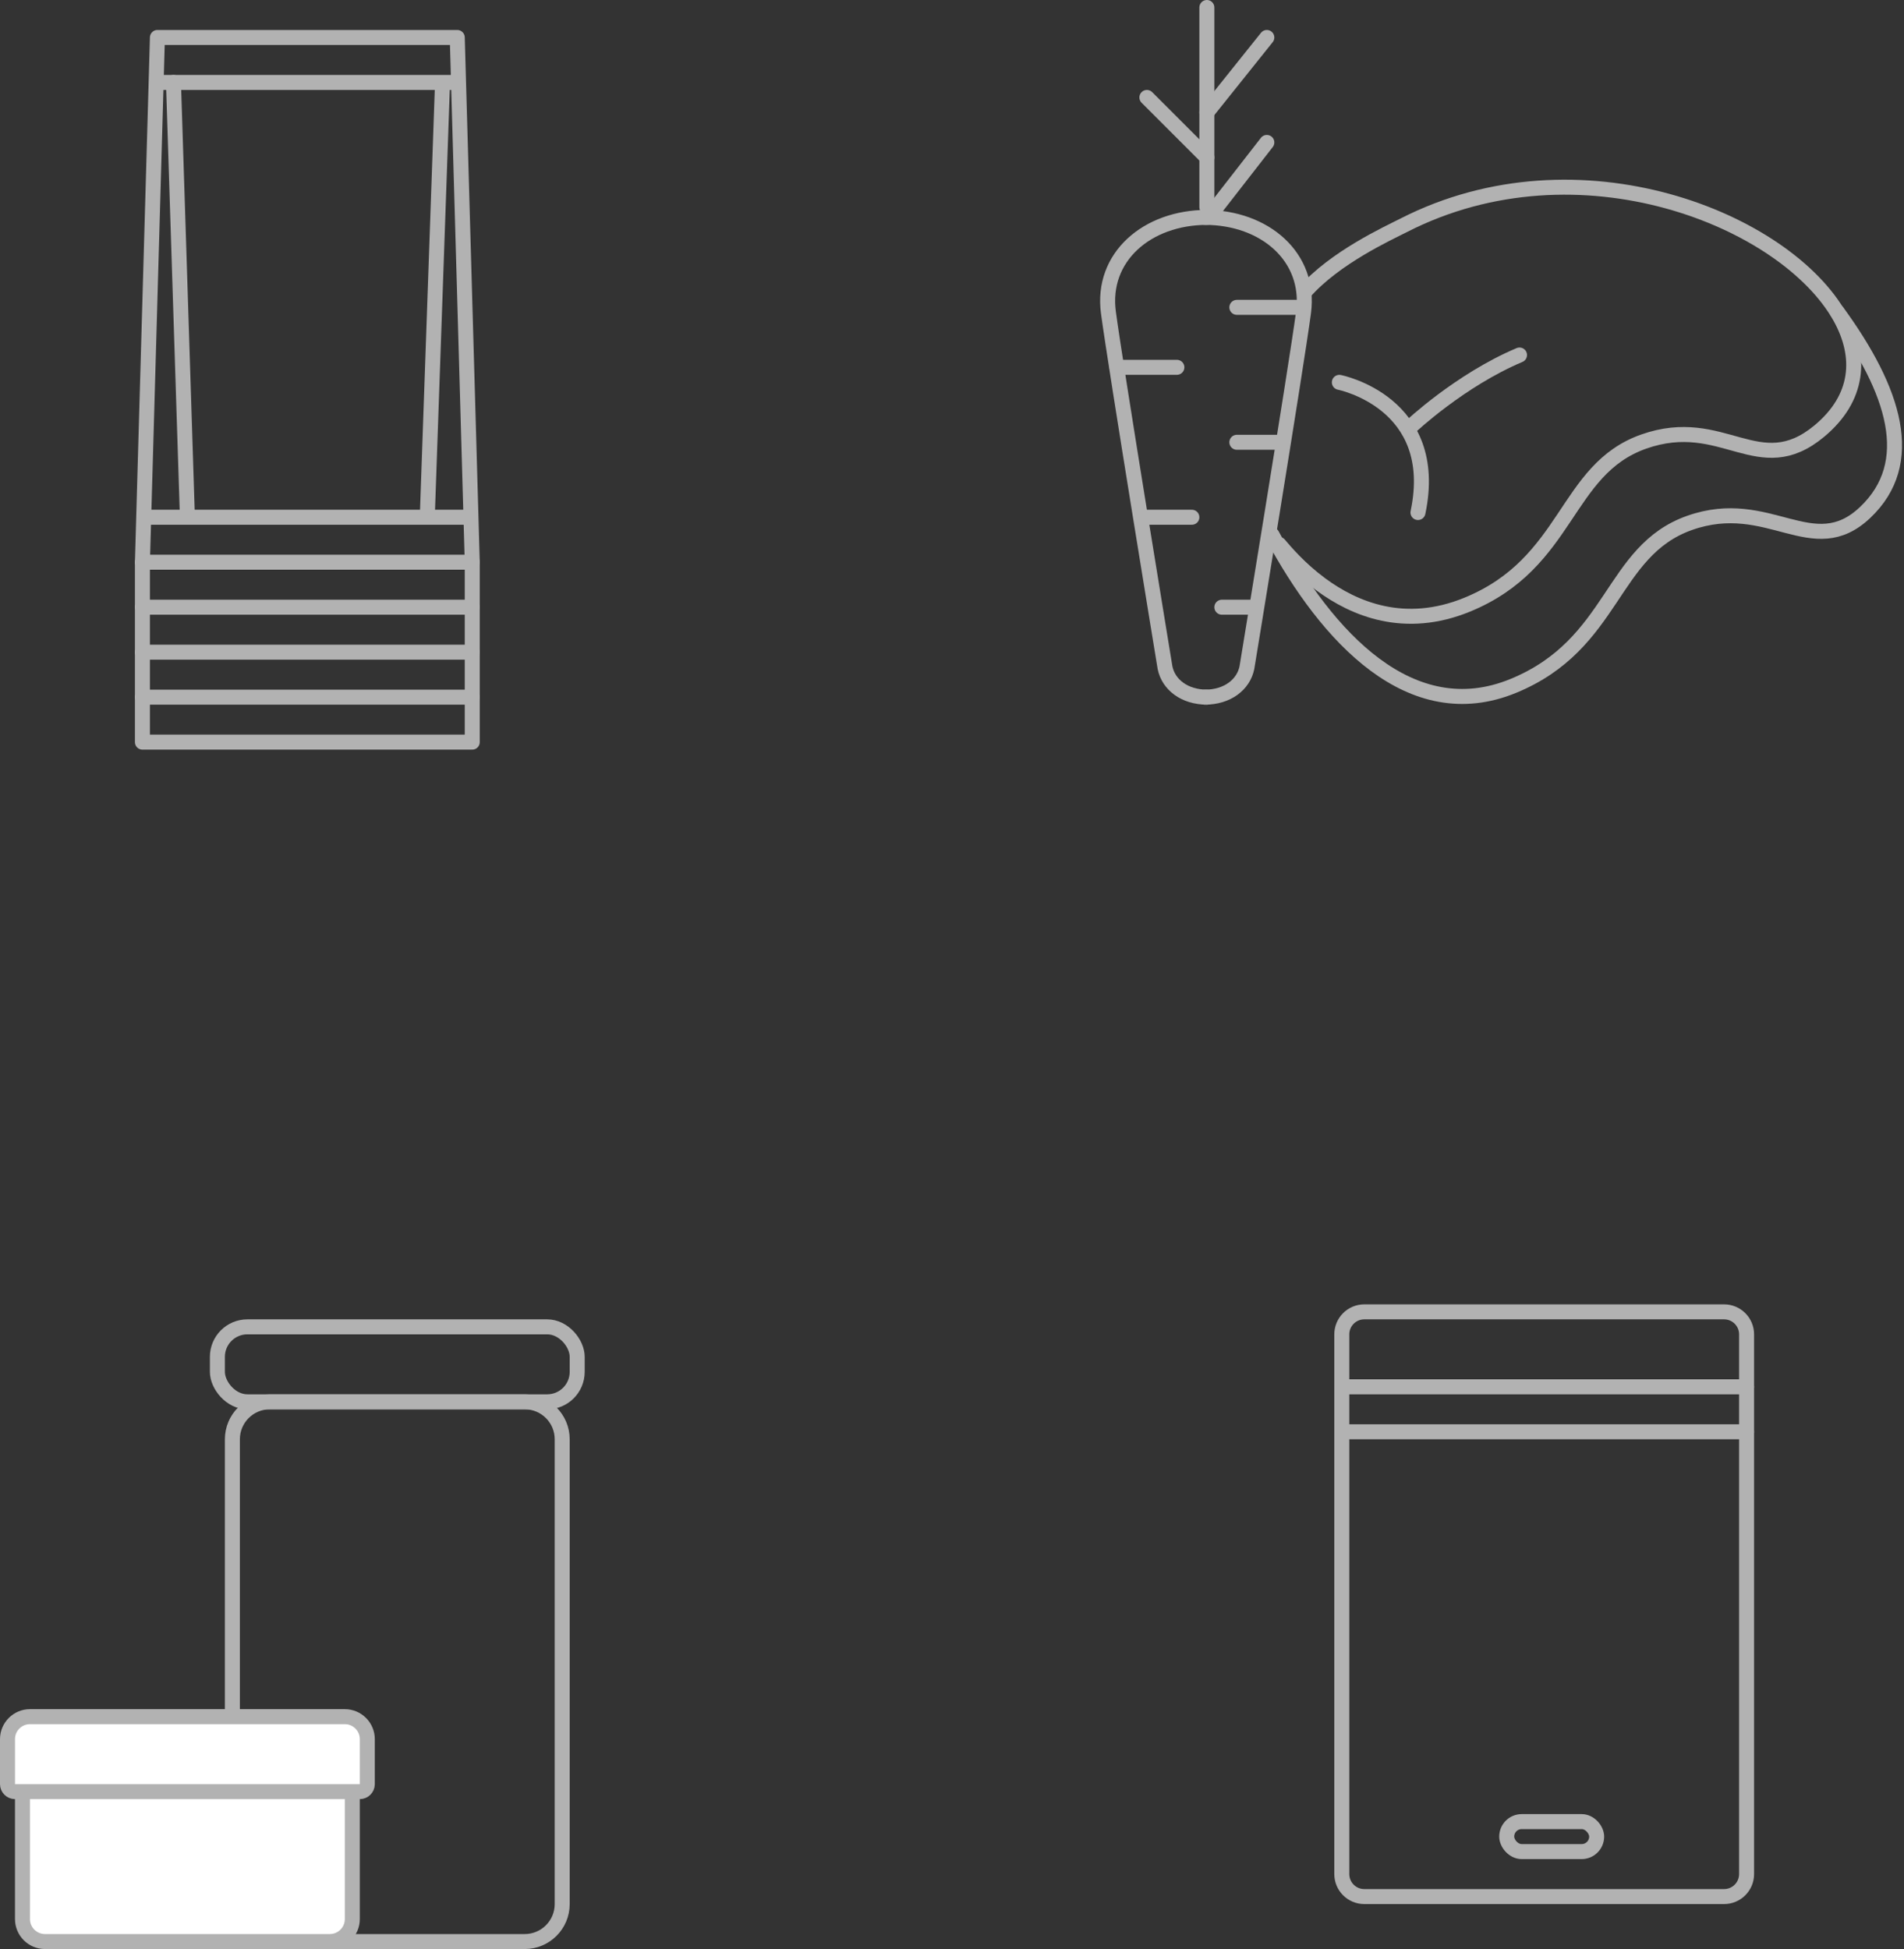 <?xml version="1.0" encoding="UTF-8"?>
<svg width="127px" height="130px" viewBox="0 0 127 130" version="1.1" xmlns="http://www.w3.org/2000/svg" xmlns:xlink="http://www.w3.org/1999/xlink">
    <rect x="0" y="0" width="127" height="130" fill="#333333" stroke="none"/>
    <!-- Generator: Sketch 56.3 (81716) - https://sketch.com -->
    <title>composition-nav-icons-mobile</title>
    <desc>Created with Sketch.</desc>
    <g id="Page-1" stroke="none" stroke-width="1" fill="none" fill-rule="evenodd">
        <g id="Desktop-HD-Copy-2" transform="translate(-1625, -5645)" stroke="#B2B2B2">
            <g id="composition-nav-icons-mobile" transform="translate(1625, 5645)">
                <g id="Group-3" transform="translate(9, 2)" stroke-linecap="round" stroke-linejoin="round">
                    <polygon id="Path-26" points="1.5 0.5 0.5 35.5 0.5 47.5 22.5 47.5 22.5 35.5 21.5 0.5"></polygon>
                    <path d="M0.5,35.5 L22.5,35.5" id="Path-27"></path>
                    <path d="M0.5,38.5 L22.5,38.5" id="Path-27"></path>
                    <path d="M0.5,41.5 L22.5,41.5" id="Path-27"></path>
                    <path d="M0.5,44.5 L22.5,44.5" id="Path-27"></path>
                    <path d="M3.5,32.5 L2.571,3.5 M20.5,4 L19.5,32.5" id="Path-28"></path>
                    <path d="M1.5,3.5 L21.5,3.5" id="Path-27"></path>
                    <path d="M1,32.5 L22,32.5" id="Path-27"></path>
                </g>
                <g id="BAGS-2" transform="translate(89, 87)">
                    <g id="BAGS">
                        <path d="M27.5,5.5 L0.5,5.5" id="Line" stroke-linecap="round" stroke-linejoin="round"></path>
                        <path d="M27.5,8.5 L0.5,8.5" id="Line" stroke-linecap="round" stroke-linejoin="round"></path>
                        <path d="M2,0.5 C1.172,0.5 0.5,1.172 0.5,2 L0.5,38 C0.5,38.828 1.172,39.5 2,39.5 L26,39.5 C26.828,39.5 27.5,38.828 27.5,38 L27.5,2 C27.5,1.172 26.828,0.5 26,0.5 L2,0.5 Z" id="Rectangle-2"></path>
                        <rect id="Rectangle" x="11.5" y="34.5" width="6" height="2" rx="1"></rect>
                    </g>
                </g>
                <g id="Group-8" transform="translate(0, 88)">
                    <g id="Group-6">
                        <path d="M18,5.5 C16.619,5.5 15.5,6.619 15.5,8 L15.5,39 C15.5,40.381 16.619,41.5 18,41.5 L35,41.5 C36.381,41.5 37.5,40.381 37.5,39 L37.5,8 C37.5,6.619 36.381,5.5 35,5.5 L18,5.5 Z" id="Rectangle-3"></path>
                        <rect id="Rectangle-5" x="14.5" y="0.5" width="24" height="5" rx="2"></rect>
                        <path d="M1.5,30.5 L1.5,40 C1.5,40.828 2.172,41.5 3,41.5 L22,41.5 C22.828,41.5 23.5,40.828 23.5,40 L23.5,30.5 L1.5,30.5 Z" id="Rectangle-7" fill="#FFFFFF"></path>
                        <path d="M1,26.5 C0.724,26.5 0.5,26.724 0.5,27 L0.5,30 C0.5,30.828 1.172,31.5 2,31.5 L23,31.5 C23.828,31.5 24.5,30.828 24.5,30 L24.5,27 C24.5,26.724 24.276,26.5 24,26.5 L1,26.5 Z" id="Rectangle-7" fill="#FFFFFF" transform="translate(12.5, 29) scale(1, -1) translate(-12.5, -29) "></path>
                    </g>
                </g>
                <g id="products-meals" transform="translate(73, 0)" stroke-linecap="round">
                    <g id="nocontent-history">
                        <g id="Group-12">
                            <path d="M7.514,46.5 C6,46.5 4.938,45.657 4.71,44.536 C4.71,44.536 1.423,24.52 0.932,20.837 C0.441,17.155 3.5,14.5 7.514,14.5" id="Combined-Shape" stroke-linejoin="round"></path>
                            <path d="M14,46.5 C12.486,46.5 11.424,45.657 11.196,44.536 C11.196,44.536 7.909,24.52 7.418,20.837 C6.927,17.155 9.986,14.5 14,14.5" id="Combined-Shape" stroke-linejoin="round" transform="translate(10.683, 30.5) scale(-1, 1) translate(-10.683, -30.5) "></path>
                            <path d="M7.5,13.817 L7.5,0.5" id="Line" stroke-linejoin="round"></path>
                            <path d="M3.5,10.5 L7.5,6.5" id="Line" transform="translate(5.5, 8.5) scale(-1, 1) translate(-5.5, -8.5) "></path>
                            <path d="M8,14 L11.5,9.5" id="Line"></path>
                            <path d="M7.5,7.5 L11.5,2.5" id="Line"></path>
                            <path d="M1.5,24.5 L5.5,24.5" id="Line" stroke-linejoin="round"></path>
                            <path d="M3.5,34.5 L6.5,34.5" id="Line" stroke-linejoin="round"></path>
                            <path d="M9.5,29.5 L12.5,29.5" id="Line" stroke-linejoin="round"></path>
                            <path d="M8.5,40.5 L10.5,40.5" id="Line" stroke-linejoin="round"></path>
                            <path d="M9.5,20.5 L13.5,20.5" id="Line" stroke-linejoin="round"></path>
                        </g>
                    </g>
                    <g id="Group-10" transform="translate(11.491, 12.485)" stroke-linejoin="round">
                        <path d="M0.823,23.824 C1.243,24.318 2.198,25.449 3.606,26.489 C5.837,28.137 9.205,29.557 13.378,27.845 C20.184,25.052 19.847,18.836 25.15,16.967 C30.453,15.099 32.812,19.627 36.853,16.274 C39.509,14.07 39.709,11.307 38.256,8.686 C34.649,2.184 20.861,-3.439 9.149,2.537 C8.095,3.075 4.545,4.691 2.509,7.015" id="Path-2"></path>
                        <path d="M0.356,23.189 C4.037,30.056 9.635,36.06 16.441,33.268 C23.247,30.475 22.91,24.259 28.213,22.39 C33.516,20.522 36.417,25.009 39.916,21.697 C43.414,18.386 41.889,13.579 38.056,8.313" id="Path-2"></path>
                        <path d="M5.635,12.567 C5.635,12.567 12.093,15.061 9.291,22.028" id="Path-3" transform="translate(7.816, 17.298) rotate(-10) translate(-7.816, -17.298) "></path>
                        <path d="M9.225,15.319 C9.225,15.319 13.007,12.827 17.224,11.863" id="Path-4" transform="translate(13.225, 13.591) rotate(-10) translate(-13.225, -13.591) "></path>
                    </g>
                </g>
            </g>
        </g>
    </g>
</svg>